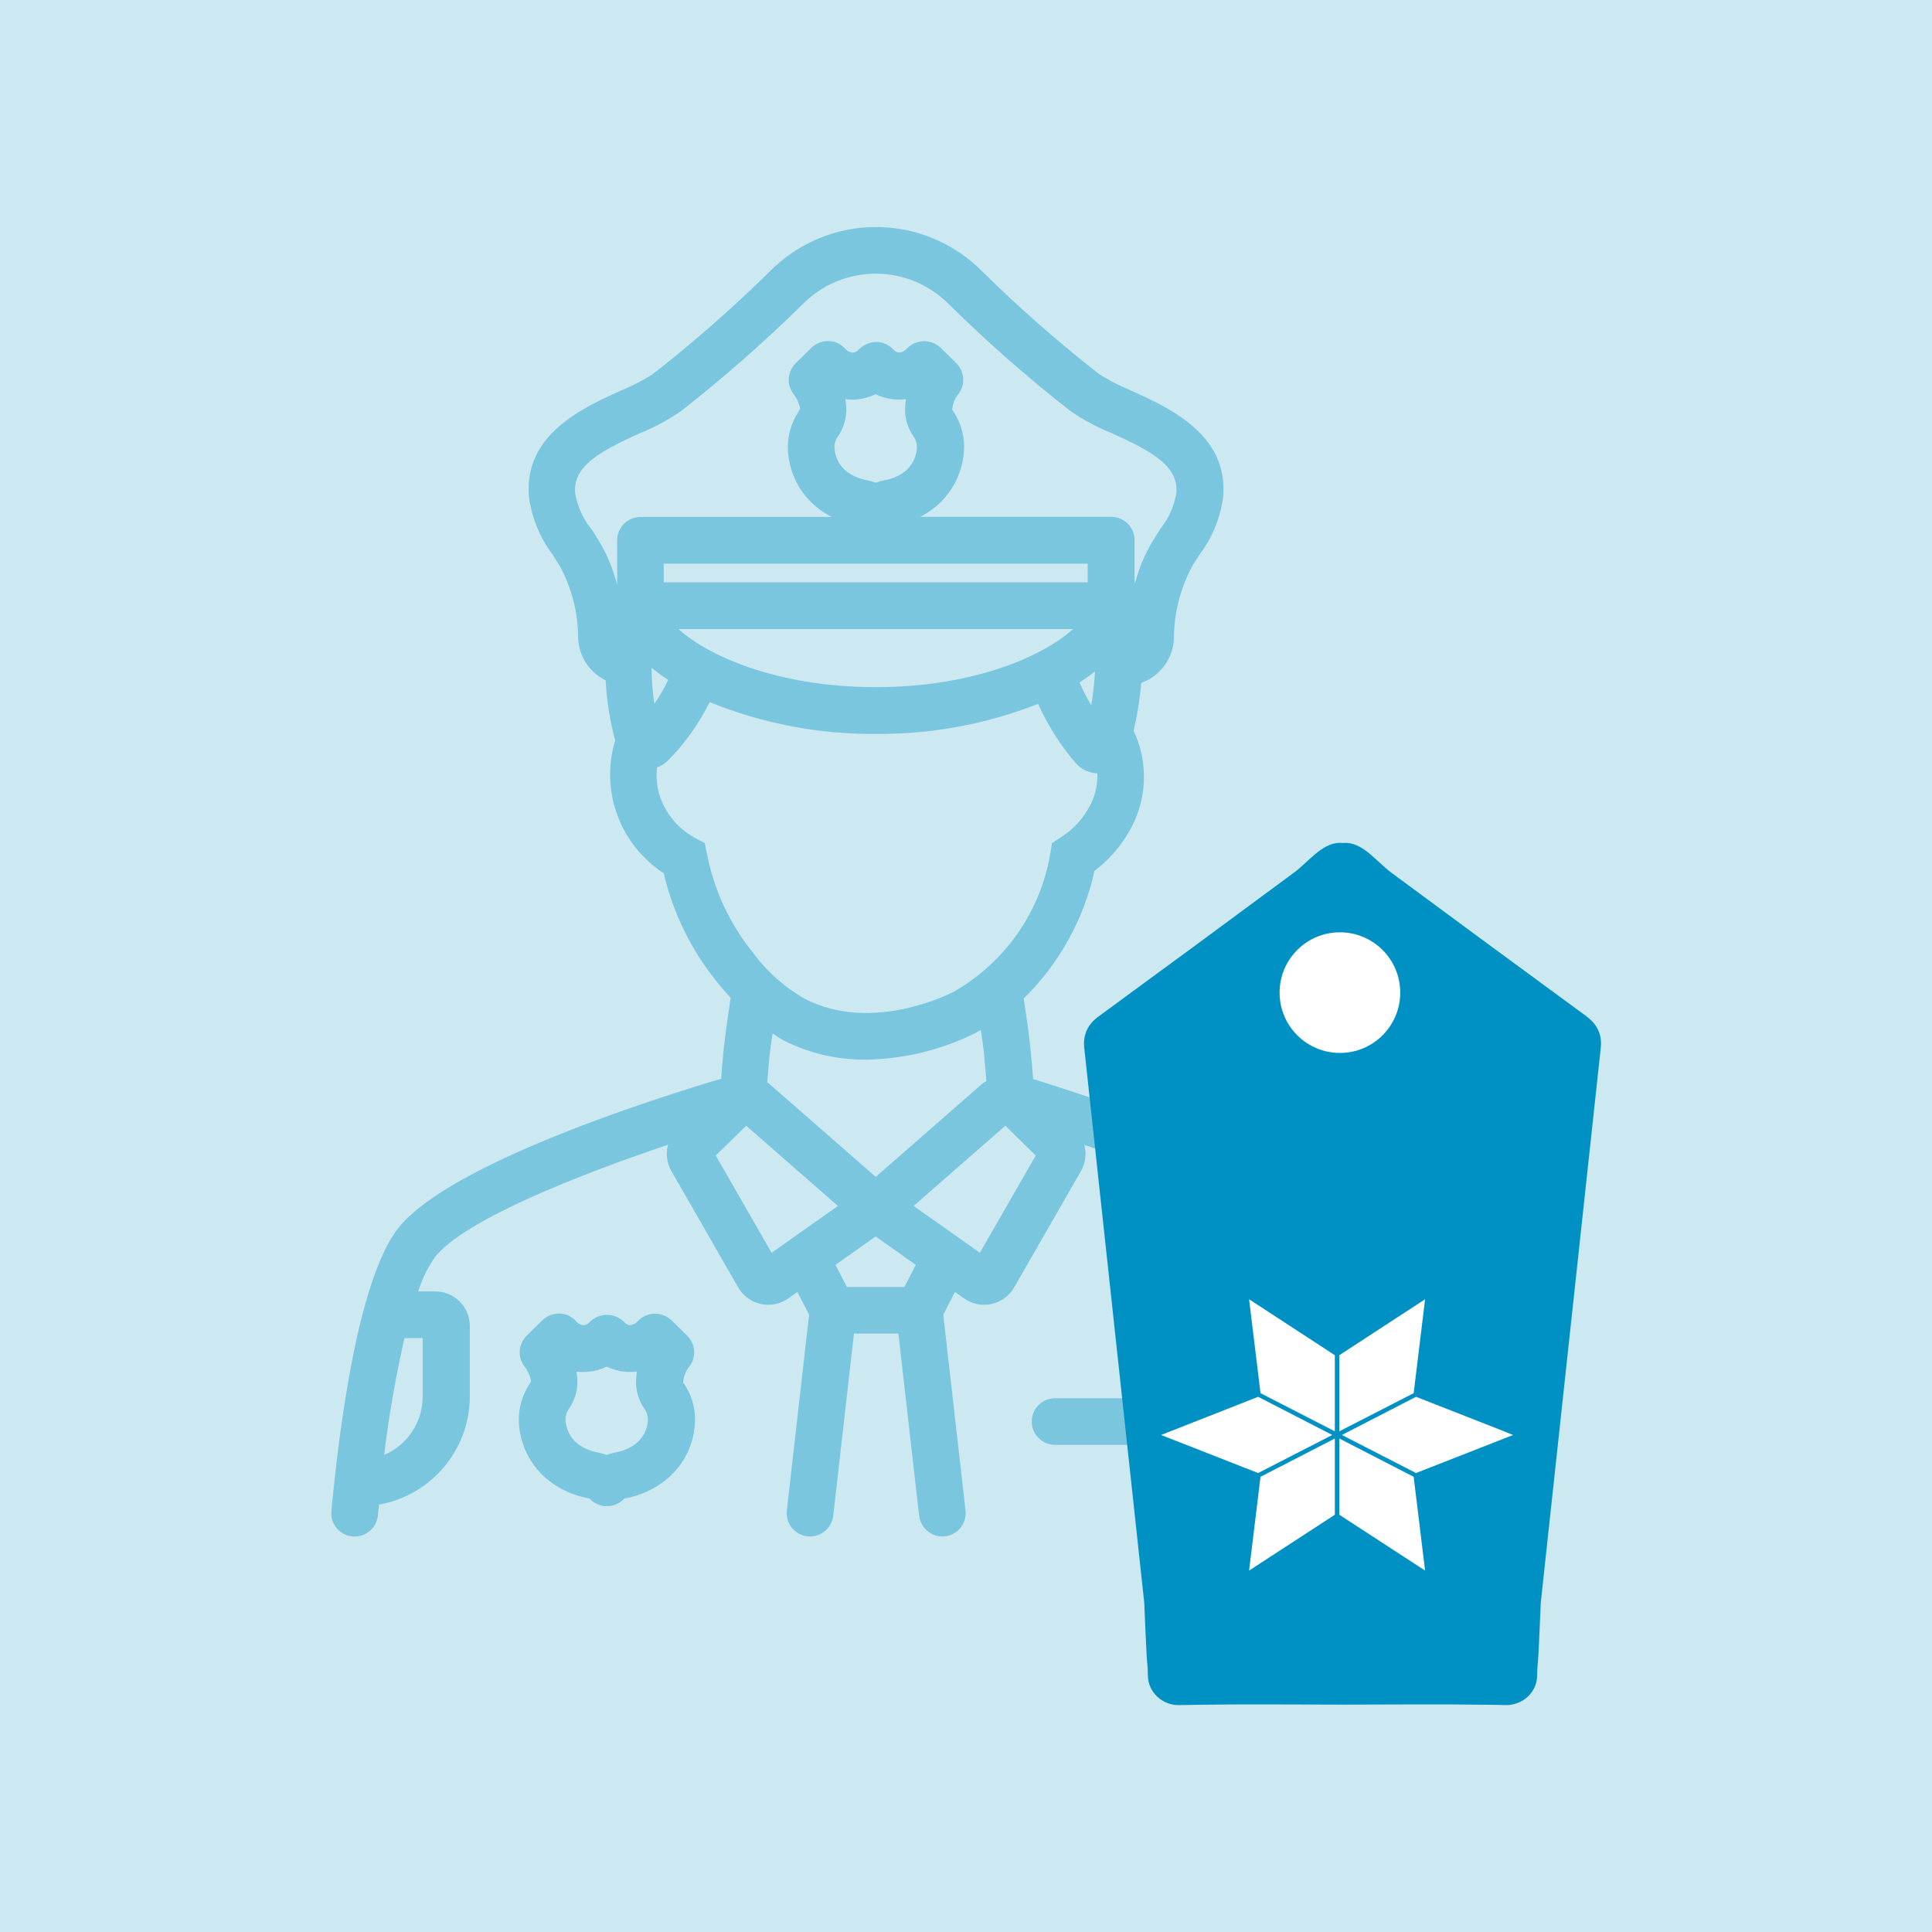 <svg xmlns="http://www.w3.org/2000/svg" id="Ebene_1" data-name="Ebene 1" viewBox="0 0 164 164"><defs><style>      .cls-1 {        fill: #cce9f2;      }      .cls-1, .cls-2, .cls-3 {        stroke-width: 0px;      }      .cls-4 {        opacity: .4;      }      .cls-2 {        fill: #0091c4;      }      .cls-3 {        fill: #fff;      }    </style></defs><rect class="cls-1" width="164" height="164"></rect><g><g class="cls-4"><path class="cls-2" d="M104.78,122.65h-15.22c-.71,0-1.36-.38-1.72-.99-.35-.61-.35-1.37,0-1.98.35-.61,1.01-.99,1.72-.99h15.22c.71,0,1.36.38,1.72.99.35.61.35,1.37,0,1.98-.35.61-1.01.99-1.72.99Z"></path><path class="cls-2" d="M51.51,127.85c-.56,0-1.08-.23-1.46-.64-.07-.02-.15-.03-.23-.05-1.15-.23-2.24-.72-3.17-1.43-1.63-1.25-2.6-3.19-2.61-5.25,0-1.04.31-2.06.87-2.93.06-.1.12-.2.17-.31-.08-.46-.28-.9-.58-1.27-.28-.38-.42-.86-.38-1.33.04-.48.25-.92.59-1.26l1.33-1.31c.4-.38.93-.58,1.48-.57.55.02,1.07.28,1.42.7.17.18.4.29.64.29.18-.03.34-.12.46-.25.39-.4.92-.63,1.48-.63s1.09.23,1.48.63c.12.13.28.22.46.25.25-.02.48-.13.65-.31.37-.41.88-.65,1.43-.67.54-.01,1.07.19,1.46.56l1.33,1.31h0c.34.34.55.78.59,1.26.04.48-.1.95-.38,1.33-.34.4-.53.91-.55,1.44,0-.06.08.03.14.14.56.87.87,1.89.87,2.93-.01,2.06-.97,4-2.61,5.25-.94.71-2.02,1.2-3.17,1.43-.08.02-.16.04-.23.05h0c-.38.41-.91.64-1.46.64h0ZM48.93,116.42c.06.35.09.71.08,1.07-.04.73-.27,1.44-.68,2.05-.21.27-.32.59-.33.93.02.82.41,1.6,1.05,2.1.5.37,1.08.62,1.69.72.23.06.49.12.76.21.27-.1.53-.16.76-.21h0c.61-.11,1.19-.35,1.69-.72.65-.51,1.04-1.28,1.05-2.1-.01-.34-.13-.66-.33-.93-.41-.61-.64-1.32-.68-2.05,0-.36.02-.72.08-1.07-.34.05-.69.05-1.03.02-.54-.05-1.06-.2-1.54-.43-.48.23-1,.38-1.54.43-.34.03-.69.03-1.04-.01h0Z"></path><path class="cls-2" d="M115.36,104.7c-4.44-5.63-22.36-11.47-27.66-13.1-.07-.84-.13-1.66-.22-2.53-.15-1.43-.36-2.87-.58-4.31h0c3.01-2.96,5.1-6.72,6.01-10.84,1.17-.88,2.16-1.99,2.89-3.26,1.57-2.62,1.74-5.86.43-8.62.31-1.34.53-2.7.65-4.08.78-.27,1.46-.77,1.95-1.44.49-.66.78-1.46.82-2.28,0-2.15.53-4.27,1.55-6.17.21-.35.42-.68.63-1,1.08-1.43,1.77-3.12,2-4.91.44-5.27-4.54-7.53-7.85-9.02h0c-.93-.38-1.82-.84-2.67-1.38-3.49-2.72-6.82-5.65-9.96-8.75-2.38-2.39-5.62-3.74-8.99-3.74s-6.61,1.35-8.99,3.74c-3.15,3.11-6.48,6.03-9.96,8.75-.85.54-1.74,1-2.67,1.38-3.3,1.49-8.29,3.75-7.84,9.02h0c.23,1.78.92,3.47,2,4.9.2.32.41.65.63,1h0c1.02,1.9,1.55,4.02,1.55,6.17.04.74.27,1.46.68,2.08.41.62.98,1.11,1.65,1.44.09,1.72.36,3.43.81,5.1-.63,2.07-.57,4.29.18,6.33.74,2.03,2.13,3.77,3.94,4.95.8,3.42,2.38,6.61,4.6,9.32.31.38.67.81,1.08,1.26-.22,1.45-.43,2.91-.59,4.35-.09.86-.15,1.68-.22,2.51-5.28,1.57-22.9,7.12-27.34,12.6-3.44,4.24-5.07,16.92-5.74,24.1-.05.52.11,1.05.45,1.45.34.41.82.66,1.34.71.06,0,.12,0,.19,0,.49,0,.97-.19,1.33-.52.36-.33.59-.79.64-1.28.03-.31.06-.61.09-.91,2.16-.38,4.11-1.51,5.52-3.19,1.41-1.68,2.19-3.8,2.19-5.99v-5.99c0-.78-.31-1.52-.86-2.07-.55-.55-1.3-.86-2.07-.86h-1.45c.33-1.05.82-2.05,1.45-2.95,2.57-3.17,12.28-6.98,19.76-9.5-.21.74-.11,1.53.26,2.2l5.69,9.91c.41.72,1.11,1.23,1.92,1.41.21.05.42.07.63.07.61,0,1.2-.19,1.7-.54l.78-.55.99,1.93-1.89,16.62h0c-.08.7.22,1.4.79,1.82.57.42,1.32.51,1.97.22.65-.28,1.1-.89,1.18-1.6l1.76-15.46h3.77l1.76,15.46c.08.7.53,1.31,1.18,1.6.65.28,1.4.2,1.97-.22.57-.42.87-1.12.79-1.82l-1.89-16.62.99-1.93.78.55c.5.35,1.09.54,1.7.54.21,0,.42-.02.63-.07.81-.18,1.51-.69,1.92-1.41l5.69-9.91c.37-.67.47-1.46.26-2.19,7.61,2.64,17.63,6.67,20.23,9.97.53.76.94,1.59,1.22,2.48h-1.7,0c-.78,0-1.52.31-2.07.86-.55.55-.86,1.3-.86,2.07v5.99c0,2.2.78,4.32,2.2,6,1.42,1.68,3.38,2.81,5.55,3.18.02.29.05.57.07.87.04.5.26.96.63,1.3.37.34.85.53,1.35.53.05,0,.1,0,.15,0,.52-.04,1.01-.29,1.35-.69.34-.4.51-.92.47-1.44-.54-7.02-1.95-19.42-5.25-23.61h0ZM35.88,113.6v4.96c0,1.05-.31,2.08-.89,2.96-.58.88-1.41,1.57-2.38,1.98.4-3.33.98-6.64,1.72-9.91h1.55ZM83.53,89.49c.08.78.14,1.53.2,2.29-.1.05-.2.11-.3.17l-9.09,7.95-9.1-7.95s-.08-.04-.11-.07c.06-.79.12-1.58.21-2.4.06-.58.16-1.17.24-1.75.32.2.6.41.95.59h0c2.16,1.1,4.56,1.65,6.98,1.63,3.22-.05,6.39-.82,9.27-2.25.17-.09.32-.18.48-.27.09.69.2,1.37.28,2.05h0ZM71.76,33.88c.34.05.69.05,1.03.02.53-.05,1.05-.2,1.54-.44.8.39,1.7.54,2.58.42-.06.35-.09.71-.08,1.07.04.73.27,1.44.68,2.05.21.27.32.59.33.93-.02.82-.41,1.6-1.05,2.11-.5.37-1.08.62-1.69.72-.23.05-.49.12-.76.21-.27-.09-.53-.16-.76-.21-.61-.11-1.19-.35-1.69-.72-.65-.51-1.04-1.28-1.06-2.11.01-.34.13-.66.33-.93.41-.61.64-1.32.68-2.05,0-.36-.02-.72-.08-1.07h0ZM92.33,47.85v1.58h-35.99v-1.58h35.99ZM55.55,59.75c-.16-1.02-.24-2.05-.24-3.08.45.38.92.73,1.41,1.05-.34.71-.73,1.38-1.17,2.03h0ZM57.59,53.4h33.49c-2.44,2.24-8.36,4.93-16.74,4.93s-14.3-2.69-16.74-4.93h0ZM92.95,57h0c-.05.96-.16,1.92-.32,2.87-.37-.62-.7-1.27-.99-1.94.47-.3.9-.61,1.31-.93h0ZM50.2,44.93h0c-.72-.9-1.19-1.96-1.38-3.09-.19-2.3,2.17-3.56,5.53-5.08h0c1.21-.49,2.37-1.11,3.44-1.85,3.6-2.81,7.03-5.83,10.29-9.03,1.64-1.69,3.9-2.65,6.26-2.65s4.62.96,6.26,2.65c3.25,3.2,6.69,6.22,10.29,9.03,1.08.74,2.23,1.35,3.44,1.84,3.36,1.52,5.72,2.78,5.53,5.08-.19,1.13-.66,2.2-1.38,3.09-.22.35-.45.71-.68,1.09-.65,1.1-1.14,2.29-1.46,3.53-.01-.05-.02-.1-.03-.15v-3.54c0-.53-.21-1.03-.58-1.4-.37-.37-.88-.58-1.4-.58h-16.22c.39-.2.77-.43,1.12-.7,1.63-1.26,2.59-3.19,2.61-5.25,0-1.04-.31-2.06-.87-2.93-.06-.11-.13-.2-.14-.14.02-.53.21-1.03.55-1.43.28-.38.42-.86.38-1.34-.04-.48-.25-.92-.59-1.26l-1.33-1.31c-.4-.37-.92-.56-1.46-.55-.55.02-1.06.26-1.43.67-.17.18-.41.29-.65.3-.18-.03-.34-.12-.46-.25-.38-.42-.91-.66-1.47-.66-.56.03-1.08.26-1.48.66-.12.13-.28.22-.46.25-.25,0-.48-.11-.65-.29-.36-.42-.87-.67-1.42-.69-.55-.02-1.08.19-1.48.57l-1.33,1.31c-.34.34-.55.78-.59,1.26-.04.48.1.95.38,1.34.3.37.5.8.58,1.26-.05.11-.11.21-.17.31-.56.87-.87,1.89-.87,2.93.01,2.06.97,4,2.61,5.25.35.27.72.5,1.11.7h-16.23c-.53,0-1.03.21-1.4.58-.37.37-.58.88-.58,1.4v3.79c-.32-1.28-.82-2.5-1.49-3.64-.23-.38-.46-.74-.68-1.09h0ZM60.01,72.5l-.18-.93-.83-.44h0c-1.41-.76-2.47-2.03-2.99-3.54-.25-.79-.33-1.62-.24-2.44.35-.13.66-.33.93-.59,1.44-1.45,2.63-3.13,3.54-4.96,4.48,1.82,9.27,2.74,14.11,2.7,4.71.04,9.38-.83,13.77-2.55.81,1.81,1.89,3.5,3.18,5.01.47.54,1.14.86,1.85.89.04,1.07-.23,2.12-.79,3.03-.57.98-1.36,1.8-2.32,2.4l-.74.48-.14.87c-.83,4.95-3.84,9.27-8.21,11.76-.28.15-6.91,3.54-12.6.61h0c-1.74-.98-3.25-2.32-4.43-3.93-1.97-2.43-3.31-5.3-3.9-8.37h0ZM60.76,98.09l2.58-2.53,7.79,6.81-5.63,3.97-4.74-8.25ZM76.78,109.25h-4.89l-.97-1.88,3.41-2.41,3.41,2.41-.97,1.88ZM83.18,106.34l-5.63-3.97,7.79-6.81,2.58,2.53-4.74,8.25ZM112.8,118.56v-4.96h1.78c.71,3.28,1.24,6.6,1.59,9.94-1-.4-1.85-1.09-2.45-1.98-.6-.89-.92-1.94-.93-3.01h0Z"></path></g><g><path class="cls-2" d="M134.71,86.3c-5.54-4.05-11.07-8.13-16.59-12.21-1.24-.92-2.32-2.45-3.8-2.54-.12,0-.24,0-.35.01-.11-.01-.23-.02-.35-.01-1.48.09-2.56,1.63-3.8,2.54-5.52,4.08-11.05,8.16-16.59,12.21-.91.67-1.29,1.54-1.2,2.58l5.1,47.16c.06,1.41.12,2.82.19,4.23.03.65.12,1.29.12,1.94,0,1.44,1.24,2.57,2.68,2.53.56-.01,1.11-.02,1.67-.03,4.06-.06,8.12-.01,12.17-.01,0,0,0,0,0,0s0,0,0,0c4.06,0,8.12-.05,12.17.01.56,0,1.11.01,1.67.03,1.44.03,2.69-1.09,2.68-2.53,0-.65.09-1.29.12-1.94.07-1.41.13-2.82.19-4.23l5.1-47.16c.09-1.04-.28-1.91-1.2-2.58Z"></path><g><path class="cls-2" d="M120.2,125.04l-6.29-3.23,6.28-3.23c-.08-.1-.15-.2-.21-.31l-6.3,3.24v-6.45h-.37v6.45l-6.27-3.28c-.06,0-.25.25-.25.38l6.3,3.21-6.29,3.23h0s0,.03,0,.03c0,0,0,.01.01.02.06.08.11.17.16.26.01,0,.03,0,.04,0l6.31-3.24v6.46h0s.38,0,.38,0h0v-6.47l6.3,3.23s.04-.04.07-.06c.05-.09.1-.17.16-.25h0Z"></path><g><polygon class="cls-3" points="113.91 121.81 120.2 125.04 127.14 122.32 128.44 121.81 127.14 121.29 120.2 118.57 113.91 121.81"></polygon><polygon class="cls-3" points="120.97 110.29 113.69 115.04 113.69 121.5 120 118.26 120.97 110.29"></polygon><polygon class="cls-3" points="107 118.26 113.31 121.5 113.31 115.04 106.03 110.29 107 118.26"></polygon><polygon class="cls-3" points="113.69 122.11 113.69 128.58 120.97 133.32 120 125.36 113.69 122.11"></polygon><polygon class="cls-3" points="113.09 121.81 106.8 118.57 99.12 121.59 98.56 121.81 99.12 122.03 106.8 125.04 113.09 121.81"></polygon><polygon class="cls-3" points="106.03 133.32 113.31 128.58 113.31 122.11 107 125.36 106.03 133.32"></polygon></g></g><circle class="cls-3" cx="113.74" cy="84.26" r="5.12"></circle></g></g></svg>